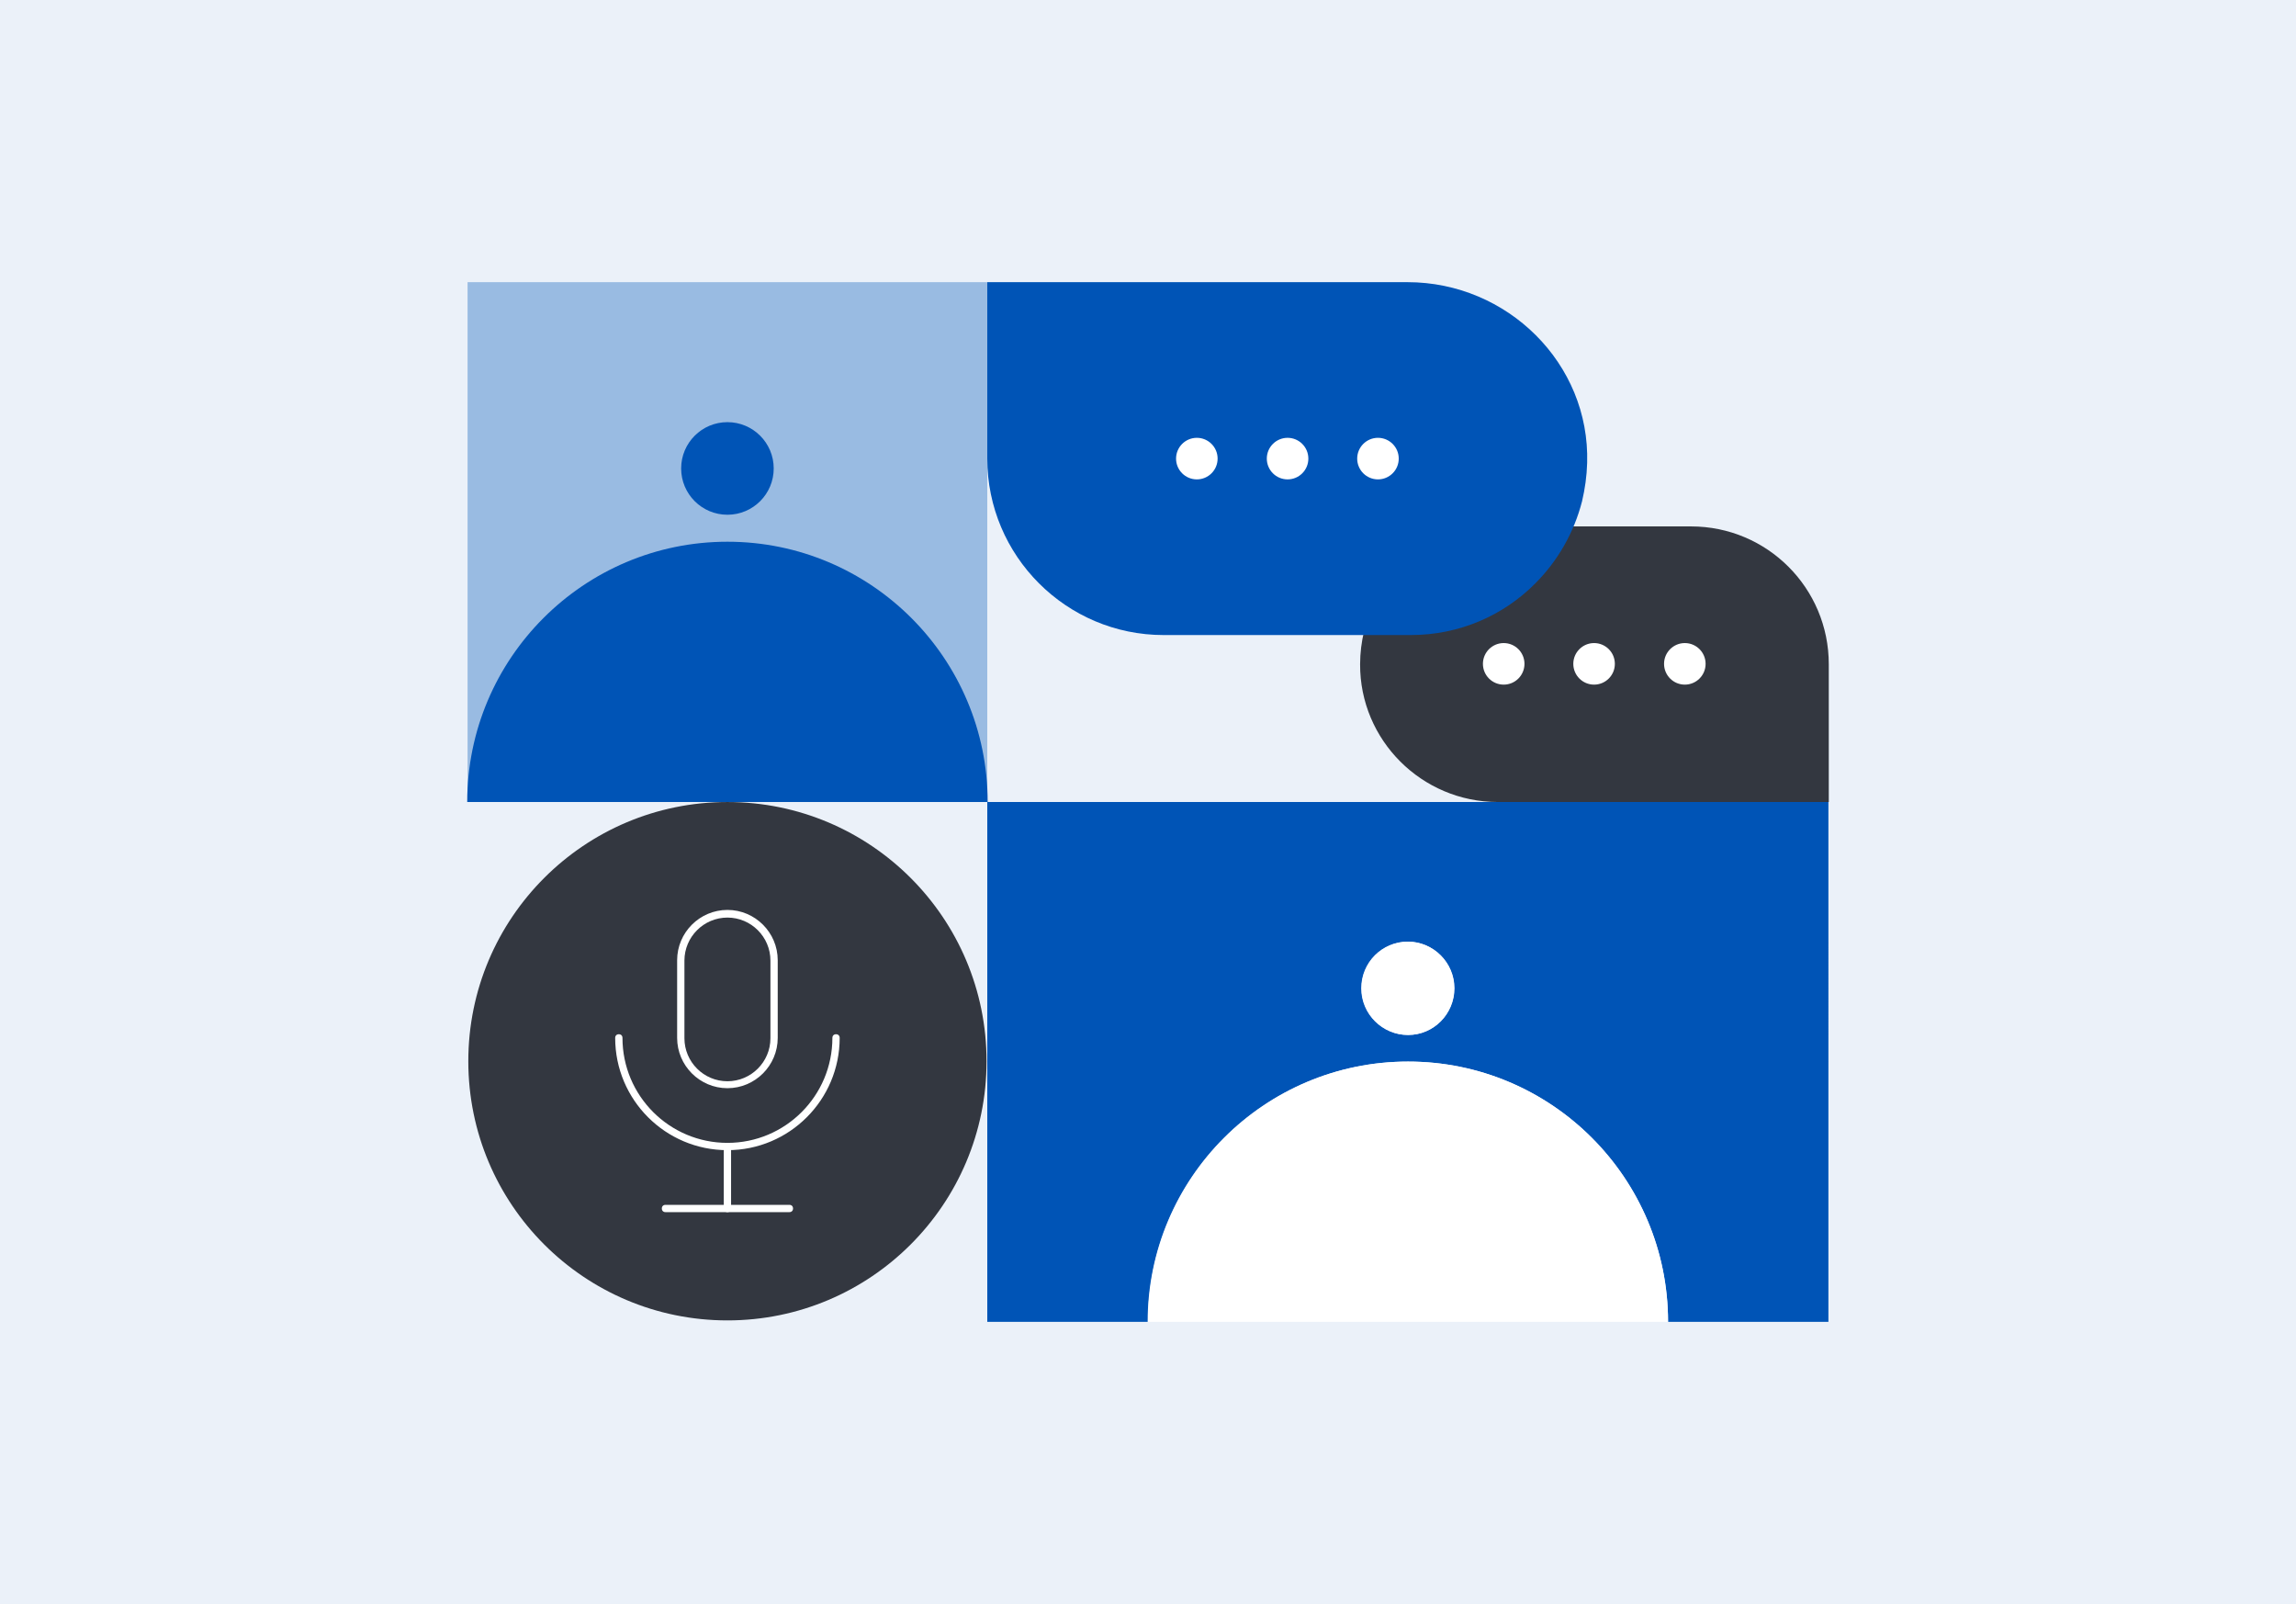 <?xml version="1.0" encoding="UTF-8"?>
<svg xmlns="http://www.w3.org/2000/svg" xmlns:xlink="http://www.w3.org/1999/xlink" version="1.1" id="Layer_1" x="0px" y="0px" viewBox="0 0 630 440" style="enable-background:new 0 0 630 440;" xml:space="preserve">
<style type="text/css">
	.st0{fill:#EBF1F9;}
	.st1{fill:#333740;}
	.st2{fill:#0054B6;}
	.st3{fill:#99BBE2;}
	.st4{fill:#FFFFFF;}
</style>
<g>
	<g>
		<rect class="st0" width="630" height="440"></rect>
	</g>
</g>
<g>
	<g>
		<path class="st1" d="M411,220h90.8v-37.8c0-20.9-16.9-37.8-37.8-37.8h-39.4H411c-10.4,0-19.9,4.2-26.7,11.1    c-4.8,4.8-8.3,10.8-10,17.6c-0.7,2.9-1.1,6-1.1,9.1C373.1,203,390.1,220,411,220z"></path>
	</g>
	<g>
		<g>
			<path class="st2" d="M386.2,77.4H270.9v48.4c0,26.7,21.7,48.4,48.4,48.4h50.4h17.4c13.4,0,25.5-5.4,34.2-14.2     c6.1-6.1,10.6-13.9,12.8-22.5c0.8-3.4,1.3-6.9,1.4-10.5C436.3,99.7,413.6,77.4,386.2,77.4z"></path>
		</g>
	</g>
	<g>
		<path class="st2" d="M270.9,220v142.6h44c0-39.4,32-71.4,71.4-71.4c39.4,0,71.4,32,71.4,71.4h44V220H270.9z M386.3,283.9    c-7,0-12.8-5.7-12.8-12.8s5.7-12.8,12.8-12.8c7,0,12.7,5.7,12.7,12.8S393.4,283.9,386.3,283.9z"></path>
	</g>
	<g>
		<rect x="128.3" y="77.4" class="st3" width="142.6" height="142.6"></rect>
	</g>
	<g>
		<g>
			<circle class="st2" cx="199.6" cy="128.5" r="12.7"></circle>
		</g>
		<g>
			<g>
				<path class="st2" d="M199.6,148.6c-39.4,0-71.4,32-71.4,71.4H271C271,180.6,239,148.6,199.6,148.6z"></path>
			</g>
		</g>
	</g>
	<g>
		<g>
			<path class="st4" d="M399.1,271.1c0,7-5.7,12.8-12.7,12.8c-7,0-12.8-5.7-12.8-12.8s5.7-12.8,12.8-12.8     C393.4,258.4,399.1,264.1,399.1,271.1z"></path>
		</g>
		<g>
			<g>
				<path class="st4" d="M457.7,362.6H315c0-39.4,32-71.4,71.4-71.4C425.8,291.2,457.7,323.2,457.7,362.6z"></path>
			</g>
		</g>
	</g>
	<g>
		<g>
			<circle class="st4" cx="462.3" cy="182.1" r="5.7"></circle>
		</g>
		<g>
			<circle class="st4" cx="437.4" cy="182.1" r="5.7"></circle>
		</g>
		<g>
			<circle class="st4" cx="412.6" cy="182.1" r="5.7"></circle>
		</g>
	</g>
	<g>
		<g>
			<circle class="st1" cx="199.6" cy="291.1" r="71.1"></circle>
		</g>
		<g>
			<g>
				<path class="st4" d="M199.6,298.5c-7.6,0-13.8-6.2-13.8-13.8v-21.3c0-7.6,6.2-13.8,13.8-13.8s13.8,6.2,13.8,13.8v21.3      C213.4,292.3,207.2,298.5,199.6,298.5z M199.6,251.7c-6.5,0-11.8,5.3-11.8,11.8v21.3c0,6.5,5.3,11.8,11.8,11.8      s11.8-5.3,11.8-11.8v-21.3C211.4,257,206.1,251.7,199.6,251.7z"></path>
			</g>
			<g>
				<path class="st4" d="M199.6,315.5c-17,0-30.8-13.8-30.8-30.8c0-0.6,0.4-1,1-1s1,0.4,1,1c0,15.9,12.9,28.8,28.8,28.8      s28.8-12.9,28.8-28.8c0-0.6,0.4-1,1-1s1,0.4,1,1C230.4,301.7,216.6,315.5,199.6,315.5z"></path>
			</g>
			<g>
				<path class="st4" d="M216.6,332.5h-34c-0.6,0-1-0.4-1-1s0.4-1,1-1h34c0.6,0,1,0.4,1,1S217.2,332.5,216.6,332.5z"></path>
			</g>
			<g>
				<path class="st4" d="M199.6,332.5c-0.6,0-1-0.4-1-1v-17c0-0.6,0.4-1,1-1s1,0.4,1,1v17C200.6,332.1,200.2,332.5,199.6,332.5z"></path>
			</g>
		</g>
	</g>
	<g>
		<g>
			<circle class="st4" cx="378.1" cy="125.8" r="5.7"></circle>
		</g>
		<g>
			<circle class="st4" cx="353.3" cy="125.8" r="5.7"></circle>
		</g>
		<g>
			<circle class="st4" cx="328.4" cy="125.8" r="5.7"></circle>
		</g>
	</g>
</g>
</svg>
